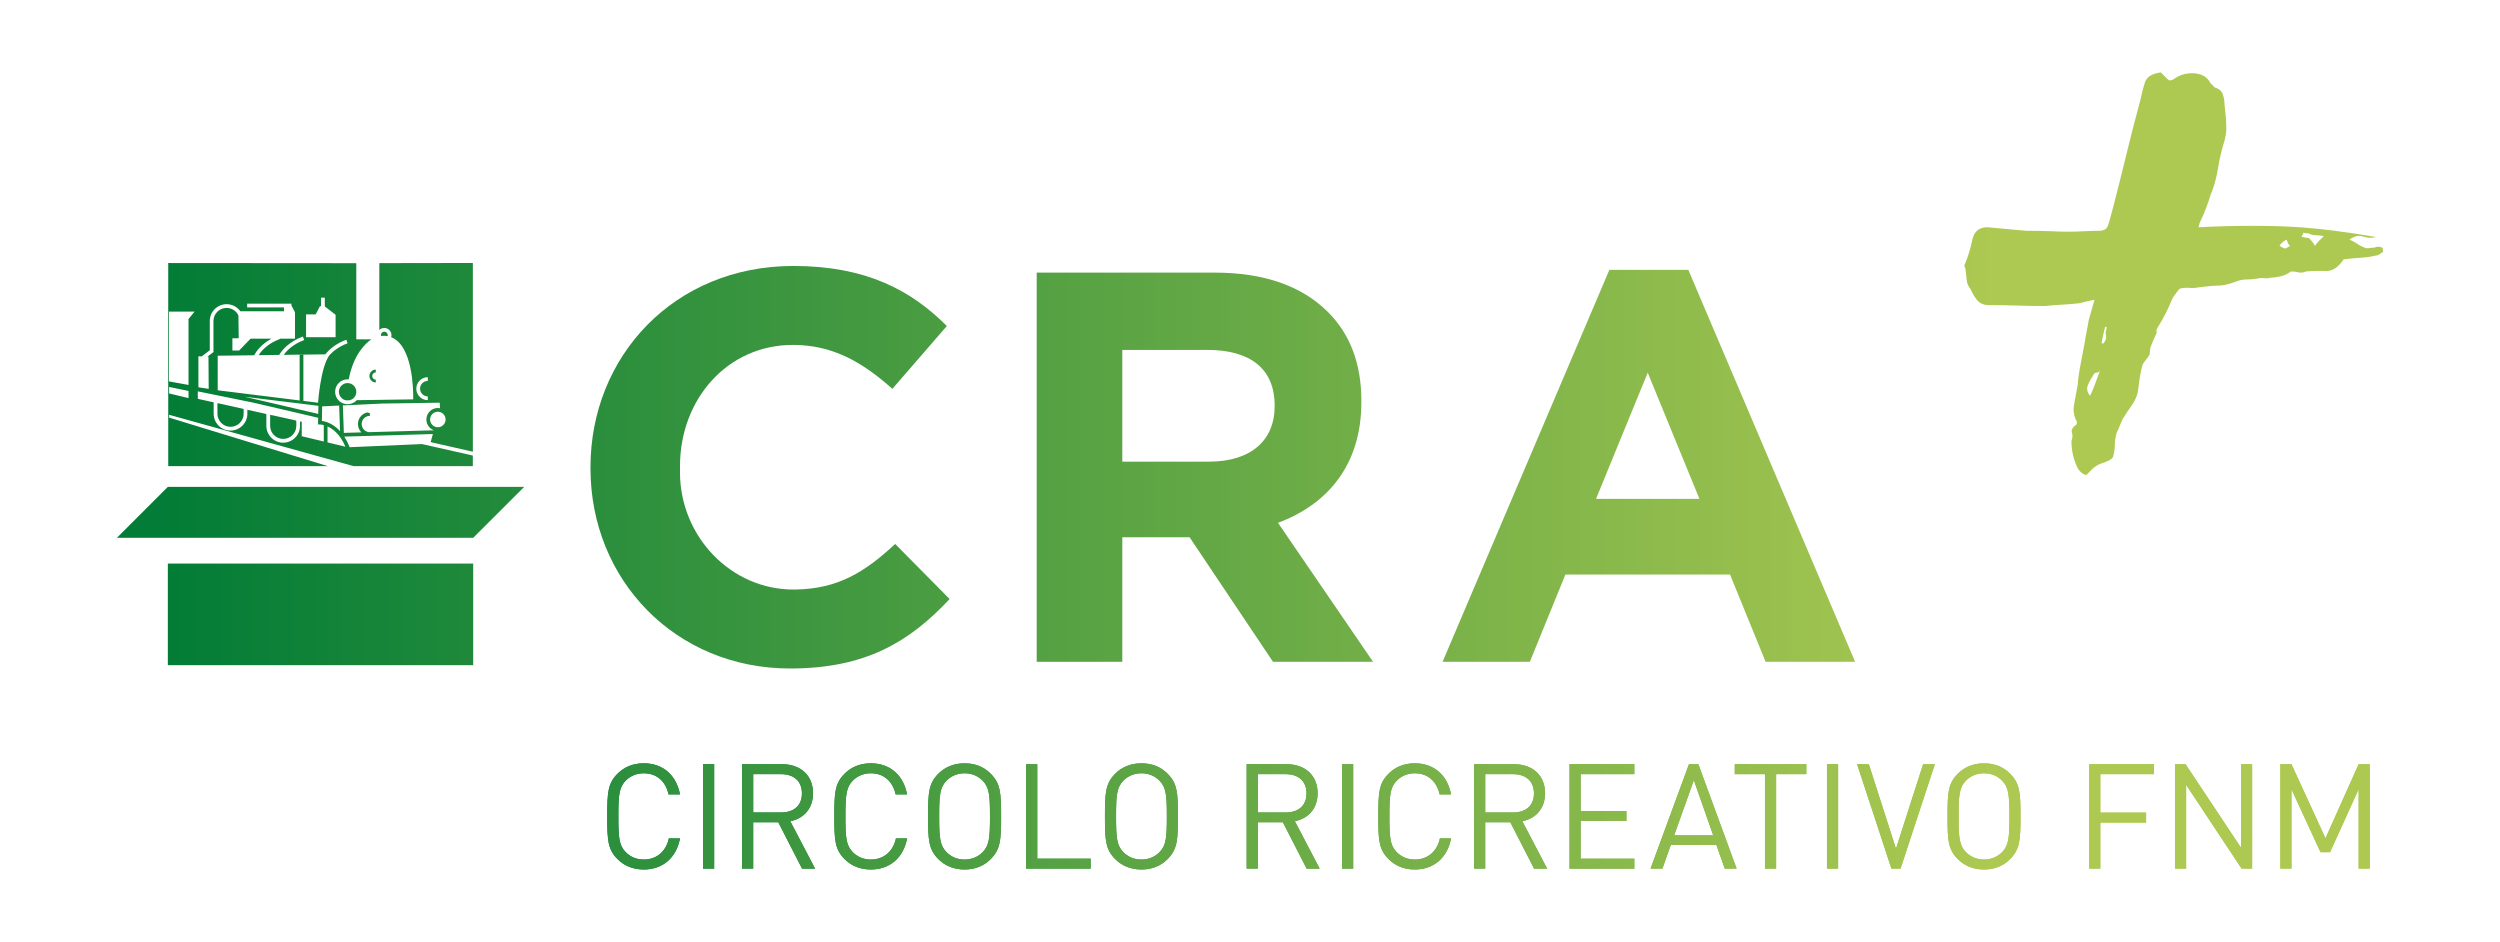 <svg xmlns="http://www.w3.org/2000/svg" xmlns:xlink="http://www.w3.org/1999/xlink" id="Livello_1" viewBox="0 0 1107.78 417.38"><defs><style>.cls-1{fill:url(#linear-gradient);}.cls-2{fill:url(#linear-gradient-8);}.cls-3{fill:url(#linear-gradient-9);}.cls-4{fill:url(#linear-gradient-3);}.cls-5{fill:url(#linear-gradient-4);}.cls-6{fill:url(#linear-gradient-2);}.cls-7{fill:url(#linear-gradient-6);}.cls-8{fill:url(#linear-gradient-7);}.cls-9{fill:url(#linear-gradient-5);}.cls-10{fill:url(#linear-gradient-51);}.cls-11{fill:url(#linear-gradient-52);}.cls-12{fill:url(#linear-gradient-50);}.cls-13{fill:url(#linear-gradient-41);}.cls-14{fill:url(#linear-gradient-40);}.cls-15{fill:url(#linear-gradient-43);}.cls-16{fill:url(#linear-gradient-42);}.cls-17{fill:url(#linear-gradient-45);}.cls-18{fill:url(#linear-gradient-46);}.cls-19{fill:url(#linear-gradient-44);}.cls-20{fill:url(#linear-gradient-49);}.cls-21{fill:url(#linear-gradient-47);}.cls-22{fill:url(#linear-gradient-48);}.cls-23{fill:url(#linear-gradient-14);}.cls-24{fill:url(#linear-gradient-18);}.cls-25{fill:url(#linear-gradient-22);}.cls-26{fill:url(#linear-gradient-20);}.cls-27{fill:url(#linear-gradient-21);}.cls-28{fill:url(#linear-gradient-23);}.cls-29{fill:url(#linear-gradient-15);}.cls-30{fill:url(#linear-gradient-19);}.cls-31{fill:url(#linear-gradient-16);}.cls-32{fill:url(#linear-gradient-17);}.cls-33{fill:url(#linear-gradient-13);}.cls-34{fill:url(#linear-gradient-12);}.cls-35{fill:url(#linear-gradient-10);}.cls-36{fill:url(#linear-gradient-11);}.cls-37{fill:url(#linear-gradient-27);}.cls-38{fill:url(#linear-gradient-24);}.cls-39{fill:url(#linear-gradient-26);}.cls-40{fill:url(#linear-gradient-38);}.cls-41{fill:url(#linear-gradient-35);}.cls-42{fill:url(#linear-gradient-37);}.cls-43{fill:url(#linear-gradient-34);}.cls-44{fill:url(#linear-gradient-39);}.cls-45{fill:url(#linear-gradient-36);}.cls-46{fill:url(#linear-gradient-25);}.cls-47{fill:url(#linear-gradient-28);}.cls-48{fill:url(#linear-gradient-29);}.cls-49{fill:url(#linear-gradient-33);}.cls-50{fill:url(#linear-gradient-30);}.cls-51{fill:url(#linear-gradient-32);}.cls-52{fill:url(#linear-gradient-31);}</style><linearGradient id="linear-gradient" x1="263.85" y1="383.93" x2="1045.1" y2="383.93" gradientTransform="translate(9.69 -25.41) rotate(.67)" gradientUnits="userSpaceOnUse"><stop offset=".02" stop-color="#027c36"></stop><stop offset=".83" stop-color="#adc951"></stop></linearGradient><linearGradient id="linear-gradient-2" x1="263.85" y1="383.6" x2="1045.1" y2="383.6" xlink:href="#linear-gradient"></linearGradient><linearGradient id="linear-gradient-3" x1="263.85" y1="383.32" x2="1045.1" y2="383.32" xlink:href="#linear-gradient"></linearGradient><linearGradient id="linear-gradient-4" x1="263.85" y1="382.76" x2="1045.1" y2="382.76" xlink:href="#linear-gradient"></linearGradient><linearGradient id="linear-gradient-5" x1="263.85" y1="382.28" x2="1045.1" y2="382.28" xlink:href="#linear-gradient"></linearGradient><linearGradient id="linear-gradient-6" x1="263.85" y1="381.93" x2="1045.1" y2="381.93" xlink:href="#linear-gradient"></linearGradient><linearGradient id="linear-gradient-7" x1="263.85" y1="381.37" x2="1045.1" y2="381.37" xlink:href="#linear-gradient"></linearGradient><linearGradient id="linear-gradient-8" x1="263.85" y1="380.72" x2="1045.1" y2="380.72" xlink:href="#linear-gradient"></linearGradient><linearGradient id="linear-gradient-9" y1="380.3" x2="1045.1" y2="380.3" xlink:href="#linear-gradient"></linearGradient><linearGradient id="linear-gradient-10" x1="263.85" y1="379.96" x2="1045.1" y2="379.96" xlink:href="#linear-gradient"></linearGradient><linearGradient id="linear-gradient-11" x1="263.85" y1="379.55" x2="1045.1" y2="379.55" xlink:href="#linear-gradient"></linearGradient><linearGradient id="linear-gradient-12" y1="378.99" x2="1045.1" y2="378.99" xlink:href="#linear-gradient"></linearGradient><linearGradient id="linear-gradient-13" y1="378.62" x2="1045.1" y2="378.62" xlink:href="#linear-gradient"></linearGradient><linearGradient id="linear-gradient-14" x1="263.85" y1="378.04" x2="1045.1" y2="378.04" xlink:href="#linear-gradient"></linearGradient><linearGradient id="linear-gradient-15" x1="263.85" y1="377.8" x2="1045.1" y2="377.8" xlink:href="#linear-gradient"></linearGradient><linearGradient id="linear-gradient-16" x1="263.85" y1="377.39" x2="1045.1" y2="377.39" xlink:href="#linear-gradient"></linearGradient><linearGradient id="linear-gradient-17" x1="263.85" y1="377.02" x2="1045.1" y2="377.02" xlink:href="#linear-gradient"></linearGradient><linearGradient id="linear-gradient-18" x1="263.85" y1="376.31" x2="1045.1" y2="376.31" xlink:href="#linear-gradient"></linearGradient><linearGradient id="linear-gradient-19" x1="263.85" y1="375.84" x2="1045.1" y2="375.84" xlink:href="#linear-gradient"></linearGradient><linearGradient id="linear-gradient-20" x1="263.85" y1="375.26" x2="1045.1" y2="375.26" xlink:href="#linear-gradient"></linearGradient><linearGradient id="linear-gradient-21" x1="51.81" y1="208.69" x2="1055.97" y2="208.69" gradientTransform="matrix(1,0,0,1,0,0)" xlink:href="#linear-gradient"></linearGradient><linearGradient id="linear-gradient-22" x1="51.81" y1="208.69" x2="1055.97" y2="208.69" gradientTransform="matrix(1,0,0,1,0,0)" xlink:href="#linear-gradient"></linearGradient><linearGradient id="linear-gradient-23" x1="51.81" y1="208.69" x2="1055.97" y2="208.69" gradientTransform="matrix(1,0,0,1,0,0)" xlink:href="#linear-gradient"></linearGradient><linearGradient id="linear-gradient-24" x1="51.81" y1="208.69" x2="1055.97" y2="208.69" gradientTransform="matrix(1,0,0,1,0,0)" xlink:href="#linear-gradient"></linearGradient><linearGradient id="linear-gradient-25" x1="51.81" y1="208.69" x2="1055.97" y2="208.69" gradientTransform="matrix(1,0,0,1,0,0)" xlink:href="#linear-gradient"></linearGradient><linearGradient id="linear-gradient-26" x1="51.81" y1="208.69" x2="1055.97" y2="208.69" gradientTransform="matrix(1,0,0,1,0,0)" xlink:href="#linear-gradient"></linearGradient><linearGradient id="linear-gradient-27" x1="51.81" y1="208.69" x2="1055.97" y2="208.69" gradientTransform="matrix(1,0,0,1,0,0)" xlink:href="#linear-gradient"></linearGradient><linearGradient id="linear-gradient-28" x1="51.81" y1="208.69" x2="1055.97" y2="208.69" gradientTransform="matrix(1,0,0,1,0,0)" xlink:href="#linear-gradient"></linearGradient><linearGradient id="linear-gradient-29" x1="51.81" y1="208.69" x2="1055.97" y2="208.69" gradientTransform="matrix(1,0,0,1,0,0)" xlink:href="#linear-gradient"></linearGradient><linearGradient id="linear-gradient-30" x1="51.81" y1="208.69" x2="1055.97" y2="208.69" gradientTransform="matrix(1,0,0,1,0,0)" xlink:href="#linear-gradient"></linearGradient><linearGradient id="linear-gradient-31" x1="51.81" y1="208.69" x2="1055.97" y2="208.69" gradientTransform="matrix(1,0,0,1,0,0)" xlink:href="#linear-gradient"></linearGradient><linearGradient id="linear-gradient-32" x1="51.81" y1="208.69" x2="1055.97" y2="208.69" gradientTransform="matrix(1,0,0,1,0,0)" xlink:href="#linear-gradient"></linearGradient><linearGradient id="linear-gradient-33" x1="51.81" y1="208.69" x2="1055.97" y2="208.69" gradientTransform="matrix(1,0,0,1,0,0)" xlink:href="#linear-gradient"></linearGradient><linearGradient id="linear-gradient-34" x1="51.81" y1="208.69" x2="1055.97" y2="208.69" gradientTransform="matrix(1,0,0,1,0,0)" xlink:href="#linear-gradient"></linearGradient><linearGradient id="linear-gradient-35" x1="51.81" y1="208.69" x2="1055.97" y2="208.69" gradientTransform="matrix(1,0,0,1,0,0)" xlink:href="#linear-gradient"></linearGradient><linearGradient id="linear-gradient-36" x1="51.81" y1="208.69" x2="1055.97" y2="208.69" gradientTransform="matrix(1,0,0,1,0,0)" xlink:href="#linear-gradient"></linearGradient><linearGradient id="linear-gradient-37" x1="51.81" y1="208.69" x2="1055.97" y2="208.69" gradientTransform="matrix(1,0,0,1,0,0)" xlink:href="#linear-gradient"></linearGradient><linearGradient id="linear-gradient-38" x1="51.81" y1="208.69" x2="1055.97" y2="208.69" gradientTransform="matrix(1,0,0,1,0,0)" xlink:href="#linear-gradient"></linearGradient><linearGradient id="linear-gradient-39" x1="51.81" y1="208.69" x2="1055.97" y2="208.69" gradientTransform="matrix(1,0,0,1,0,0)" xlink:href="#linear-gradient"></linearGradient><linearGradient id="linear-gradient-40" x1="51.81" y1="208.69" x2="1055.97" y2="208.69" gradientTransform="matrix(1,0,0,1,0,0)" xlink:href="#linear-gradient"></linearGradient><linearGradient id="linear-gradient-41" x1="51.81" y1="208.69" x2="1055.97" y2="208.69" gradientTransform="matrix(1,0,0,1,0,0)" xlink:href="#linear-gradient"></linearGradient><linearGradient id="linear-gradient-42" x1="51.81" y1="208.69" x2="1055.97" y2="208.69" gradientTransform="matrix(1,0,0,1,0,0)" xlink:href="#linear-gradient"></linearGradient><linearGradient id="linear-gradient-43" x1="51.81" y1="208.69" x2="1055.97" y2="208.69" gradientTransform="matrix(1,0,0,1,0,0)" xlink:href="#linear-gradient"></linearGradient><linearGradient id="linear-gradient-44" x1="51.81" y1="208.69" x2="1055.97" y2="208.69" gradientTransform="matrix(1,0,0,1,0,0)" xlink:href="#linear-gradient"></linearGradient><linearGradient id="linear-gradient-45" x1="51.81" y1="208.69" x2="1055.97" y2="208.69" gradientTransform="matrix(1,0,0,1,0,0)" xlink:href="#linear-gradient"></linearGradient><linearGradient id="linear-gradient-46" x1="51.81" y1="208.69" x2="1055.97" y2="208.69" gradientTransform="matrix(1,0,0,1,0,0)" xlink:href="#linear-gradient"></linearGradient><linearGradient id="linear-gradient-47" x1="51.81" y1="208.69" x2="1055.97" y2="208.69" gradientTransform="matrix(1,0,0,1,0,0)" xlink:href="#linear-gradient"></linearGradient><linearGradient id="linear-gradient-48" x1="51.81" y1="208.69" x2="1055.97" y2="208.69" gradientTransform="matrix(1,0,0,1,0,0)" xlink:href="#linear-gradient"></linearGradient><linearGradient id="linear-gradient-49" x1="51.81" y1="208.69" x2="1055.97" y2="208.69" gradientTransform="matrix(1,0,0,1,0,0)" xlink:href="#linear-gradient"></linearGradient><linearGradient id="linear-gradient-50" x1="51.81" y1="208.69" x2="1055.97" y2="208.69" gradientTransform="matrix(1,0,0,1,0,0)" xlink:href="#linear-gradient"></linearGradient><linearGradient id="linear-gradient-51" x1="51.81" y1="208.69" x2="1055.97" y2="208.69" gradientTransform="matrix(1,0,0,1,0,0)" xlink:href="#linear-gradient"></linearGradient><linearGradient id="linear-gradient-52" x1="51.81" y1="208.69" x2="1055.97" y2="208.69" gradientTransform="matrix(1,0,0,1,0,0)" xlink:href="#linear-gradient"></linearGradient></defs><path class="cls-1" d="m285.26,385.29c-4.81,0-8.71-1.69-11.57-4.55-4.36-4.35-4.62-8.38-4.62-18.98s.26-14.63,4.62-18.98c2.86-2.86,6.76-4.55,11.57-4.55,8.38,0,14.43,5.14,16.06,13.78h-5.07c-1.24-5.72-5.2-9.36-10.99-9.36-3.12,0-5.85,1.1-8,3.25-2.93,2.99-3.25,6.37-3.25,15.86s.32,12.87,3.25,15.86c2.14,2.15,4.88,3.25,8,3.25,5.79,0,9.88-3.64,11.12-9.36h4.94c-1.62,8.65-7.74,13.78-16.06,13.78Z"></path><path class="cls-6" d="m311.52,384.9v-46.28h4.94v46.28h-4.94Z"></path><path class="cls-4" d="m355.4,384.9l-10.53-20.54h-11.12v20.54h-4.94v-46.28h17.75c8.06,0,13.71,4.88,13.71,12.87,0,6.76-4.09,11.18-10.08,12.42l10.99,21h-5.79Zm-9.29-41.86h-12.35v16.97h12.35c5.39,0,9.23-2.79,9.23-8.45s-3.83-8.52-9.23-8.52Z"></path><path class="cls-5" d="m385.88,385.29c-4.81,0-8.71-1.69-11.57-4.55-4.36-4.35-4.62-8.38-4.62-18.98s.26-14.63,4.62-18.98c2.86-2.86,6.76-4.55,11.57-4.55,8.38,0,14.43,5.14,16.06,13.78h-5.07c-1.24-5.72-5.2-9.36-10.99-9.36-3.12,0-5.85,1.1-8,3.25-2.93,2.99-3.25,6.37-3.25,15.86s.32,12.87,3.25,15.86c2.14,2.15,4.88,3.25,8,3.25,5.79,0,9.88-3.64,11.12-9.36h4.94c-1.62,8.65-7.74,13.78-16.06,13.78Z"></path><path class="cls-9" d="m438.93,380.74c-2.86,2.86-6.7,4.55-11.5,4.55s-8.71-1.69-11.57-4.55c-4.36-4.35-4.62-8.38-4.62-18.98s.26-14.63,4.62-18.98c2.86-2.86,6.76-4.55,11.57-4.55s8.65,1.69,11.5,4.55c4.36,4.35,4.68,8.38,4.68,18.98s-.33,14.63-4.68,18.98Zm-3.51-34.84c-2.15-2.15-4.88-3.25-8-3.25s-5.85,1.1-8,3.25c-2.93,2.99-3.25,6.37-3.25,15.86s.32,12.87,3.25,15.86c2.14,2.15,4.88,3.25,8,3.25s5.85-1.1,8-3.25c2.92-2.99,3.25-6.37,3.25-15.86s-.33-12.87-3.25-15.86Z"></path><path class="cls-7" d="m454.69,384.9v-46.28h4.94v41.86h23.66v4.42h-28.6Z"></path><path class="cls-8" d="m517.3,380.74c-2.86,2.86-6.7,4.55-11.5,4.55s-8.71-1.69-11.57-4.55c-4.36-4.35-4.62-8.38-4.62-18.98s.26-14.63,4.62-18.98c2.86-2.86,6.76-4.55,11.57-4.55s8.65,1.69,11.5,4.55c4.36,4.35,4.68,8.38,4.68,18.98s-.33,14.63-4.68,18.98Zm-3.51-34.84c-2.15-2.15-4.88-3.25-8-3.25s-5.85,1.1-8,3.25c-2.93,2.99-3.25,6.37-3.25,15.86s.32,12.87,3.25,15.86c2.14,2.15,4.88,3.25,8,3.25s5.85-1.1,8-3.25c2.92-2.99,3.25-6.37,3.25-15.86s-.33-12.87-3.25-15.86Z"></path><path class="cls-2" d="m578.99,384.9l-10.53-20.54h-11.12v20.54h-4.94v-46.28h17.74c8.06,0,13.72,4.88,13.72,12.87,0,6.76-4.09,11.18-10.08,12.42l10.99,21h-5.79Zm-9.29-41.86h-12.35v16.97h12.35c5.39,0,9.23-2.79,9.23-8.45s-3.83-8.52-9.23-8.52Z"></path><path class="cls-3" d="m594.68,384.9v-46.28h4.94v46.28h-4.94Z"></path><path class="cls-35" d="m626.92,385.29c-4.81,0-8.71-1.69-11.57-4.55-4.36-4.35-4.62-8.38-4.62-18.98s.26-14.63,4.62-18.98c2.86-2.86,6.76-4.55,11.57-4.55,8.38,0,14.43,5.14,16.06,13.78h-5.07c-1.24-5.72-5.2-9.36-10.99-9.36-3.12,0-5.85,1.1-8,3.25-2.93,2.99-3.25,6.37-3.25,15.86s.32,12.87,3.25,15.86c2.14,2.15,4.88,3.25,8,3.25,5.79,0,9.88-3.64,11.12-9.36h4.94c-1.62,8.65-7.74,13.78-16.06,13.78Z"></path><path class="cls-36" d="m679.77,384.9l-10.53-20.54h-11.12v20.54h-4.94v-46.28h17.75c8.06,0,13.72,4.88,13.72,12.87,0,6.76-4.09,11.18-10.08,12.42l10.99,21h-5.79Zm-9.29-41.86h-12.35v16.97h12.35c5.39,0,9.23-2.79,9.23-8.45s-3.83-8.52-9.23-8.52Z"></path><path class="cls-34" d="m695.47,384.9v-46.28h28.73v4.42h-23.79v16.32h20.28v4.42h-20.28v16.71h23.79v4.42h-28.73Z"></path><path class="cls-33" d="m764.27,384.9l-3.71-10.46h-20.22l-3.71,10.46h-5.26l17.03-46.28h4.16l16.97,46.28h-5.27Zm-13.71-39.2l-8.71,24.44h17.29l-8.58-24.44Z"></path><path class="cls-23" d="m787.02,343.04v41.86h-4.94v-41.86h-13.39v-4.42h31.72v4.42h-13.39Z"></path><path class="cls-29" d="m809.55,384.9v-46.28h4.94v46.28h-4.94Z"></path><path class="cls-31" d="m842.14,384.9h-4.03l-15.21-46.28h5.2l12.03,37.44,12.03-37.44h5.2l-15.21,46.28Z"></path><path class="cls-32" d="m890.65,380.74c-2.86,2.86-6.7,4.55-11.5,4.55s-8.71-1.69-11.57-4.55c-4.36-4.35-4.62-8.38-4.62-18.98s.26-14.63,4.62-18.98c2.86-2.86,6.76-4.55,11.57-4.55s8.65,1.69,11.5,4.55c4.36,4.35,4.68,8.38,4.68,18.98s-.33,14.63-4.68,18.98Zm-3.51-34.84c-2.15-2.15-4.88-3.25-8-3.25s-5.85,1.1-8,3.25c-2.93,2.99-3.25,6.37-3.25,15.86s.32,12.87,3.25,15.86c2.14,2.15,4.88,3.25,8,3.25s5.85-1.1,8-3.25c2.92-2.99,3.25-6.37,3.25-15.86s-.33-12.87-3.25-15.86Z"></path><path class="cls-24" d="m930.68,343.04v17.03h20.28v4.42h-20.28v20.41h-4.94v-46.28h28.73v4.42h-23.79Z"></path><path class="cls-30" d="m993.27,384.9l-24.57-37.12v37.12h-4.94v-46.28h4.68l24.57,36.99v-36.99h4.94v46.28h-4.68Z"></path><path class="cls-26" d="m1045.14,384.9v-35.17l-12.67,27.89h-4.23l-12.87-27.89v35.17h-4.94v-46.28h4.94l15.08,32.83,14.69-32.83h4.94v46.28h-4.94Z"></path><polygon class="cls-27" points="74.37 215.74 232.28 215.74 209.68 238.3 51.81 238.3 74.37 215.74"></polygon><rect class="cls-25" x="74.37" y="249.72" width="135.31" height="45.03"></rect><path class="cls-28" d="m261.65,207.52v-.49c0-49.03,36.95-89.18,89.92-89.18,32.27,0,52.23,10.84,67.99,26.61l-24.14,27.84c-13.55-12.07-26.61-19.46-44.1-19.46-29.07,0-50.01,24.14-50.01,53.7v2.8c0,28.24,22.57,52.19,50.81,51.89,19.24-.2,31.17-7.8,44.53-20.19l24.14,24.39c-17.74,18.97-37.2,30.79-70.7,30.79-50.75,0-88.44-39.17-88.44-88.69Z"></path><path class="cls-38" d="m459.37,120.8h78.83c21.93,0,38.68,5.91,50.26,17.49,9.85,9.86,14.78,22.91,14.78,39.42v.49c0,27.84-15.02,45.33-36.95,53.46l42.13,61.59h-44.34l-36.96-55.18h-29.81v55.18h-37.94V120.8Zm76.37,83.76c18.72,0,29.07-9.61,29.07-24.39v-.49c0-16.51-11.09-24.63-29.81-24.63h-37.69v49.51h38.43Z"></path><path class="cls-46" d="m713.13,119.57h34.98l73.91,173.68h-39.66l-15.77-38.68h-72.93l-15.77,38.68h-38.67l73.91-173.68Zm39.91,101.49l-22.91-55.92-22.91,55.92h45.82Z"></path><path class="cls-39" d="m1055.58,109.72c-1.05-.52-2.22-.52-3.53,0-.53,0-1.24.07-2.16.2-.92.14-1.64.07-2.16-.2-1.31-.52-2.42-1.11-3.33-1.77-.92-.65-2.03-1.24-3.33-1.76,2.09-1.57,4.12-2.02,6.08-1.37,1.96.65,3.86.72,5.69.2-13.34-2.35-25.63-3.85-36.87-4.51-11.24-.65-27.74-.59-41.86.2.26-.52.39-.91.39-1.18s.13-.65.39-1.18c2.07-4.16,3.64-8.59,4.98-13.04-.43,1.58,1.92-4.13,2.91-10.47.65-4.18,1.63-8.36,2.94-12.55.52-2.09.78-3.66.78-4.71,0-2.09-.07-3.98-.2-5.69-.14-1.7-.33-3.59-.59-5.69,0-1.57-.27-3.07-.79-4.51-.53-1.43-1.7-2.41-3.53-2.94l-1.96-1.96c-1.31-2.61-3.66-4.05-7.06-4.31-3.4-.26-6.54.65-9.41,2.74-1.05.53-1.83.53-2.35,0l-3.14-3.14c-3.92.53-6.27,2.03-7.06,4.51-.79,2.49-1.44,5.04-1.96,7.65-.53,2.09-1.12,4.31-1.77,6.67-.65,2.35-1.24,4.58-1.76,6.67-2.6,10.42-9.01,36.95-10.83,42.33-.53,1.57-1.83,2.35-3.92,2.35s-4.31.07-6.67.2c-2.35.13-4.68.2-6.77.2-3.92,0-3.86-.06-7.65-.2-3.79-.13-7.52-.2-11.18-.2-3.14-.26-6.08-.52-8.82-.78-2.75-.26-5.56-.52-8.43-.79-3.66,0-5.88,1.83-6.67,5.49-.78,3.92-1.96,7.71-3.53,11.37,0,.53.13.92.39,1.18.26,1.83.45,3.53.59,5.1.13,1.57.71,3.01,1.76,4.31.78,1.83,1.76,3.47,2.94,4.9,1.18,1.44,2.94,2.16,5.29,2.16,4.18,0,8.3.07,12.36.2,4.05.14,8.17.2,12.35.2,2.61-.26,5.1-.45,7.45-.59,2.35-.13,4.83-.32,7.45-.59,1.3-.26,2.42-.52,3.33-.78.91-.26,2.15-.52,3.73-.78-.78,2.88-1.57,5.62-2.35,8.24-.1.32-.17.65-.25.97-.49,3.28-1.26,6.5-1.73,9.78-.53,2.88-1.12,5.95-1.76,9.22-.66,3.27-1.12,6.47-1.37,9.61-.53,2.88-1.05,5.69-1.57,8.43-.53,2.75-.14,5.3,1.18,7.65v1.18c-1.83,1.31-2.55,2.55-2.16,3.73.39,1.18.32,2.42-.2,3.73,0,2.88.39,5.56,1.18,8.04.78,2.49,2.09,6.52,5.49,7.04.78-.79,3.46-4.16,6.47-5.08,3-.91,4.77-1.89,5.29-2.94.52-1.83.79-3.59.79-5.29s.26-3.46.78-5.3c.52-1.04.98-2.09,1.37-3.14.39-1.04.85-2.09,1.37-3.14,1.3-2.09,2.61-4.05,3.92-5.88,1.3-1.83,2.22-3.79,2.74-5.88.26-2.09.52-4.05.78-5.88.26-1.83.65-3.79,1.18-5.88.26-.78.78-1.63,1.57-2.55.78-.91,1.3-1.63,1.57-2.16.41-.82.17-2.52.55-3.53,1.63-4.38,3.92-8.62,2.62-6.52-.24-.96.34-1.91.87-2.75,2.4-3.78,4.33-7.81,6.05-11.94.62-1.49,1.61-2.36,2.49-3.67.52-.79,1.04-1.18,1.57-1.18,1.3-.26,2.55-.32,3.73-.2,1.18.14,2.41.07,3.73-.2,2.09-.26,3.79-.45,5.1-.59,1.3-.13,2.48-.2,3.53-.2s2.22-.13,3.53-.39c1.3-.26,3-.78,5.1-1.57,1.31-.52,2.75-.78,4.32-.78s3.14-.13,4.71-.39c1.04-.26,2.02-.33,2.94-.2.91.14,1.89.07,2.94-.2,1.3,0,3-.26,5.1-.79,1.04-.26,2.35-.91,3.92-1.96,1.3,0,2.42.14,3.33.39.91.26,2.02.14,3.33-.39,2.88-.26,5.75-.32,8.63-.2,2.88.13,5.49-1.5,7.84-4.9,0-.26.39-.39,1.18-.39,2.09-.26,4.25-.45,6.47-.59,2.22-.13,4.51-.45,6.86-.98.52,0,1.04-.2,1.57-.59.52-.39,1.04-.72,1.57-.98,0-1.04-.13-1.7-.39-1.96Zm-127.28,60.56c-.66,1.83-1.37,3.53-2.16,5.1-1.31-1.57-1.64-3.14-.98-4.71.65-1.57,1.5-3.14,2.55-4.71.26-.52.65-.78,1.18-.78s1.04-.26,1.57-.79c-.78,2.1-1.51,4.06-2.15,5.88Zm4.9-21.57c.26,1.05-.14,2.23-1.18,3.53-.53,0-.78-.13-.78-.39.52-2.61,1.04-4.96,1.57-7.06.26,0,.52.14.78.39-.53,1.31-.66,2.49-.39,3.53Zm79.63-38.6c-.53,0-.98-.13-1.37-.39-.39-.26-.85-.52-1.37-.79.52-1.04,1.57-1.96,3.14-2.74.52,1.57,1.04,2.49,1.57,2.74l-1.96,1.18Zm14.71-3.33c-.65.65-1.24,1.37-1.76,2.16-.53-1.04-1.44-2.22-2.74-3.53h-.39c-.53,0-.98-.06-1.37-.2-.39-.13-.85-.2-1.37-.2,0-.26.13-.59.39-.98.26-.39.39-.72.39-.98.52.26,1.31.39,2.35.39,1.04.53,2.02.78,2.94.78s2.16.14,3.73.39c-.78.79-1.51,1.51-2.16,2.16Z"></path><path class="cls-37" d="m119.7,188.69c0,3.2,2.6,5.8,5.8,5.8s5.8-2.6,5.8-5.8v-2.32l-11.6-2.57v4.89Z"></path><path class="cls-47" d="m166.52,169.47v-1.24c-.88,0-1.59-.73-1.59-1.61s.71-1.61,1.59-1.61v-1.24c-1.56,0-2.83,1.28-2.83,2.85s1.28,2.85,2.83,2.85Z"></path><path class="cls-48" d="m150.17,173.6c0,1.86,1.38,3.48,3.2,3.8h.25l1.19-.02c.31-.07.61-.18.91-.31,1.33-.63,2.17-1.97,2.17-3.46,0-2.01-1.56-3.7-3.56-3.85h-.07c-.07-.02-.12-.02-.17-.02h-.07c-2.12,0-3.86,1.74-3.86,3.86Z"></path><path class="cls-50" d="m96.35,183.32c0,3.2,2.6,5.8,5.8,5.8s5.82-2.6,5.82-5.8v-2.12l-11.62-2.57v4.69Z"></path><path class="cls-52" d="m197.45,185.88c0,1.89-1.54,3.43-3.43,3.43-.45,0-.88-.08-1.26-.23-1.28-.51-2.17-1.76-2.17-3.2,0-1.89,1.52-3.43,3.43-3.43.2,0,.4.02.58.05,1.61.28,2.85,1.69,2.85,3.38Zm-2.45-4.99c-.31-.07-.65-.1-.98-.1-2.82,0-5.09,2.29-5.09,5.09,0,2.2,1.39,4.08,3.35,4.79l-2.52.07-26.14.76h-.17s-.02,0-.03-.02c-1.77-.23-3.15-1.76-3.15-3.6,0-1.99,1.62-3.61,3.63-3.61v-1.19l-1.13-.33c-2.39.51-4.16,2.62-4.16,5.14,0,1.44.58,2.75,1.52,3.71l-7.77.22-.43-12.18v-.1l.33.1,17.02-.81h.22l25.31-.38-.02-.83.2,3.28Zm-5.44-13.76v1.66c-1.89,0-3.43,1.54-3.43,3.43s1.54,3.43,3.43,3.43v1.66c-.71,0-1.39-.15-2.01-.41h-.02s-.1-.05-.13-.07c-.18-.08-.35-.18-.51-.28-.2-.12-.38-.25-.56-.4t-.03-.03c-.18-.15-.35-.31-.5-.48-.07-.05-.12-.12-.17-.18-.13-.17-.25-.33-.36-.5-.1-.17-.2-.36-.3-.55-.07-.15-.15-.31-.2-.48-.07-.17-.12-.33-.15-.51-.03-.1-.05-.2-.07-.3-.03-.12-.05-.25-.05-.38-.02-.17-.03-.33-.03-.51,0-2.8,2.29-5.09,5.09-5.09Zm-21.48-50.52v29.6c.58-.55,1.36-.89,2.2-.89,1.76,0,3.18,1.43,3.18,3.18,0,.31-.05.63-.15.91,9.58,3.68,9.85,23.19,9.8,27.55l-25.03.36c-.15.18-.33.35-.51.5-.15.13-.3.25-.46.35-.22.15-.45.28-.68.4-.46.22-.91.35-1.38.45h-.05c-.33.07-.65.1-.98.1-.35,0-.63-.03-.9-.08-2.62-.41-4.62-2.75-4.62-5.44,0-3.05,2.47-5.52,5.52-5.52.15,0,.33,0,.48.02h.03c2.1-10.94,7.24-15.83,10.06-17.75h-6.71v-33.73l-83.33-.07v89.99h70.68l-70.29-21.49v-1.26s81.7,22.75,81.7,22.75h52.88v-4.69l-22.53-5.08-32.07,1.39c-.03-.08-.07-.18-.1-.27-.68-1.72-1.46-3.18-2.27-4.43l11.01-.31s.03.02.05,0l.28-.02,27.93-.8-.99,3.58,18.7,4.25v-83.63l-41.46.07Zm-17.39,74.44c-3.17-3.46-6.53-4.33-8.07-4.54l.13-6.48.22.03,7.31-.35.41,11.34Zm-15.08-51.73h4.26l1.89-3.61h.5v-3.81h1.66v3.89l4.79,3.7v9.94h-13.09v-10.11Zm-47.67,18.55l1.41.07,3.6-2.73v-12.96c0-4.11,3.35-7.46,7.47-7.46,2.5,0,4.71,1.23,6.07,3.13h19.34v-1.71h-16.31v-1.66h19.62v.83l1.57,3v11.68h-6.7l.05.13c-5.47,2.06-8.24,5.24-9.46,7.19l9.12-.12c1.31-2.19,4.31-5.83,10.49-8.15l.58,1.56c-4.94,1.86-7.67,4.61-9.07,6.58l7.06-.1v-.08h1.66v.07l9.7-.12c1.66-2.09,4.52-4.69,9.31-6.48l.58,1.56c-3.86,1.46-6.38,3.46-7.96,5.2l-.07.07c-3.99,5.3-5.06,21.08-5.06,21.08l-6.51-.81v-20.5l-1.66.02v20.29l-36.3-4.51v-15.31l16.16-.2c.9-1.71,3.08-4.86,7.69-7.36h-9.28l-5.1,5.27h-2.97v-5.45h2.8l-.13-10.11c-.93-1.97-2.92-3.33-5.24-3.33-3.2,0-5.82,2.6-5.82,5.8v13.49l.13.18-2.8,2.12.46.02.1,14.25-4.56-.7v-13.74Zm53.15,21.96l-.07,3.58-32.63-7.61,32.7,4.03Zm-57.55-3.43l-8.6-2.06v-2.88s8.6,1.78,8.6,1.78v3.15Zm0-35.02v29.19l-8.67-1.57v-30.93h11.35l-2.69,3.31Zm59.93,54.26l-9.76-2.35v-6.38l-.76-.17v1.96c0,4.11-3.35,7.46-7.46,7.46s-7.46-3.35-7.46-7.46v-5.25l-8.42-1.87v1.76c0,4.11-3.35,7.46-7.47,7.46s-7.46-3.35-7.46-7.46v-5.06l-7.03-1.56v-3.31l24.76,5.04,21.3,4.97,7.23,1.69.05-.22-.07,3.2h.83c.08,0,.75.02,1.72.28v7.28Zm1.66.4v-7.08c2.4,1.08,5.62,3.51,7.92,8.98l-7.92-1.91Z"></path><path class="cls-51" d="m171.73,148.95c.07-.13.08-.28.08-.45,0-.85-.68-1.52-1.52-1.52s-1.51.68-1.51,1.52c0,.12.02.25.05.35,1.04-.12,2.01-.08,2.9.1Z"></path><path class="cls-49" d="m285.26,385.29c-4.81,0-8.71-1.69-11.57-4.55-4.36-4.35-4.62-8.38-4.62-18.98s.26-14.63,4.62-18.98c2.86-2.86,6.76-4.55,11.57-4.55,8.38,0,14.43,5.14,16.06,13.78h-5.07c-1.24-5.72-5.2-9.36-10.99-9.36-3.12,0-5.85,1.1-8,3.25-2.93,2.99-3.25,6.37-3.25,15.86s.32,12.87,3.25,15.86c2.14,2.15,4.88,3.25,8,3.25,5.79,0,9.88-3.64,11.12-9.36h4.94c-1.62,8.65-7.74,13.78-16.06,13.78Z"></path><path class="cls-43" d="m311.52,384.9v-46.28h4.94v46.28h-4.94Z"></path><path class="cls-41" d="m355.4,384.9l-10.53-20.54h-11.12v20.54h-4.94v-46.28h17.75c8.06,0,13.71,4.88,13.71,12.87,0,6.76-4.09,11.18-10.08,12.42l10.99,21h-5.79Zm-9.29-41.86h-12.35v16.97h12.35c5.39,0,9.23-2.79,9.23-8.45s-3.83-8.52-9.23-8.52Z"></path><path class="cls-45" d="m385.88,385.29c-4.81,0-8.71-1.69-11.57-4.55-4.36-4.35-4.62-8.38-4.62-18.98s.26-14.63,4.62-18.98c2.86-2.86,6.76-4.55,11.57-4.55,8.38,0,14.43,5.14,16.06,13.78h-5.07c-1.24-5.72-5.2-9.36-10.99-9.36-3.12,0-5.85,1.1-8,3.25-2.93,2.99-3.25,6.37-3.25,15.86s.32,12.87,3.25,15.86c2.14,2.15,4.88,3.25,8,3.25,5.79,0,9.88-3.64,11.12-9.36h4.94c-1.62,8.65-7.74,13.78-16.06,13.78Z"></path><path class="cls-42" d="m438.93,380.74c-2.86,2.86-6.7,4.55-11.5,4.55s-8.71-1.69-11.57-4.55c-4.36-4.35-4.62-8.38-4.62-18.98s.26-14.63,4.62-18.98c2.86-2.86,6.76-4.55,11.57-4.55s8.65,1.69,11.5,4.55c4.36,4.35,4.68,8.38,4.68,18.98s-.33,14.63-4.68,18.98Zm-3.51-34.84c-2.15-2.15-4.88-3.25-8-3.25s-5.85,1.1-8,3.25c-2.93,2.99-3.25,6.37-3.25,15.86s.32,12.87,3.25,15.86c2.14,2.15,4.88,3.25,8,3.25s5.85-1.1,8-3.25c2.92-2.99,3.25-6.37,3.25-15.86s-.33-12.87-3.25-15.86Z"></path><path class="cls-40" d="m454.69,384.9v-46.28h4.94v41.86h23.66v4.42h-28.6Z"></path><path class="cls-44" d="m517.3,380.74c-2.86,2.86-6.7,4.55-11.5,4.55s-8.71-1.69-11.57-4.55c-4.36-4.35-4.62-8.38-4.62-18.98s.26-14.63,4.62-18.98c2.86-2.86,6.76-4.55,11.57-4.55s8.65,1.69,11.5,4.55c4.36,4.35,4.68,8.38,4.68,18.98s-.33,14.63-4.68,18.98Zm-3.51-34.84c-2.15-2.15-4.88-3.25-8-3.25s-5.85,1.1-8,3.25c-2.93,2.99-3.25,6.37-3.25,15.86s.32,12.87,3.25,15.86c2.14,2.15,4.88,3.25,8,3.25s5.85-1.1,8-3.25c2.92-2.99,3.25-6.37,3.25-15.86s-.33-12.87-3.25-15.86Z"></path><path class="cls-14" d="m578.99,384.9l-10.53-20.54h-11.12v20.54h-4.94v-46.28h17.74c8.06,0,13.72,4.88,13.72,12.87,0,6.76-4.09,11.18-10.08,12.42l10.99,21h-5.79Zm-9.29-41.86h-12.35v16.97h12.35c5.39,0,9.23-2.79,9.23-8.45s-3.83-8.52-9.23-8.52Z"></path><path class="cls-13" d="m594.68,384.9v-46.28h4.94v46.28h-4.94Z"></path><path class="cls-16" d="m626.92,385.29c-4.81,0-8.71-1.69-11.57-4.55-4.36-4.35-4.62-8.38-4.62-18.98s.26-14.63,4.62-18.98c2.86-2.86,6.76-4.55,11.57-4.55,8.38,0,14.43,5.14,16.06,13.78h-5.07c-1.24-5.72-5.2-9.36-10.99-9.36-3.12,0-5.85,1.1-8,3.25-2.93,2.99-3.25,6.37-3.25,15.86s.32,12.87,3.25,15.86c2.14,2.15,4.88,3.25,8,3.25,5.79,0,9.88-3.64,11.12-9.36h4.94c-1.62,8.65-7.74,13.78-16.06,13.78Z"></path><path class="cls-15" d="m679.77,384.9l-10.53-20.54h-11.12v20.54h-4.94v-46.28h17.75c8.06,0,13.72,4.88,13.72,12.87,0,6.76-4.09,11.18-10.08,12.42l10.99,21h-5.79Zm-9.29-41.86h-12.35v16.97h12.35c5.39,0,9.23-2.79,9.23-8.45s-3.83-8.52-9.23-8.52Z"></path><path class="cls-19" d="m695.47,384.9v-46.28h28.73v4.42h-23.79v16.32h20.28v4.42h-20.28v16.71h23.79v4.42h-28.73Z"></path><path class="cls-17" d="m764.27,384.9l-3.71-10.46h-20.22l-3.71,10.46h-5.26l17.03-46.28h4.16l16.97,46.28h-5.27Zm-13.71-39.2l-8.71,24.44h17.29l-8.58-24.44Z"></path><path class="cls-18" d="m787.02,343.04v41.86h-4.94v-41.86h-13.39v-4.42h31.72v4.42h-13.39Z"></path><path class="cls-21" d="m809.55,384.9v-46.28h4.94v46.28h-4.94Z"></path><path class="cls-22" d="m842.14,384.9h-4.03l-15.21-46.28h5.2l12.03,37.44,12.03-37.44h5.2l-15.21,46.28Z"></path><path class="cls-20" d="m890.65,380.74c-2.86,2.86-6.7,4.55-11.5,4.55s-8.71-1.69-11.57-4.55c-4.36-4.35-4.62-8.38-4.62-18.98s.26-14.63,4.62-18.98c2.86-2.86,6.76-4.55,11.57-4.55s8.65,1.69,11.5,4.55c4.36,4.35,4.68,8.38,4.68,18.98s-.33,14.63-4.68,18.98Zm-3.51-34.84c-2.15-2.15-4.88-3.25-8-3.25s-5.85,1.1-8,3.25c-2.93,2.99-3.25,6.37-3.25,15.86s.32,12.87,3.25,15.86c2.14,2.15,4.88,3.25,8,3.25s5.85-1.1,8-3.25c2.92-2.99,3.25-6.37,3.25-15.86s-.33-12.87-3.25-15.86Z"></path><path class="cls-12" d="m930.68,343.04v17.03h20.28v4.42h-20.28v20.41h-4.94v-46.28h28.73v4.42h-23.79Z"></path><path class="cls-10" d="m993.27,384.9l-24.57-37.12v37.12h-4.94v-46.28h4.68l24.57,36.99v-36.99h4.94v46.28h-4.68Z"></path><path class="cls-11" d="m1045.14,384.9v-35.17l-12.67,27.89h-4.23l-12.87-27.89v35.17h-4.94v-46.28h4.94l15.08,32.83,14.69-32.83h4.94v46.28h-4.94Z"></path></svg>
